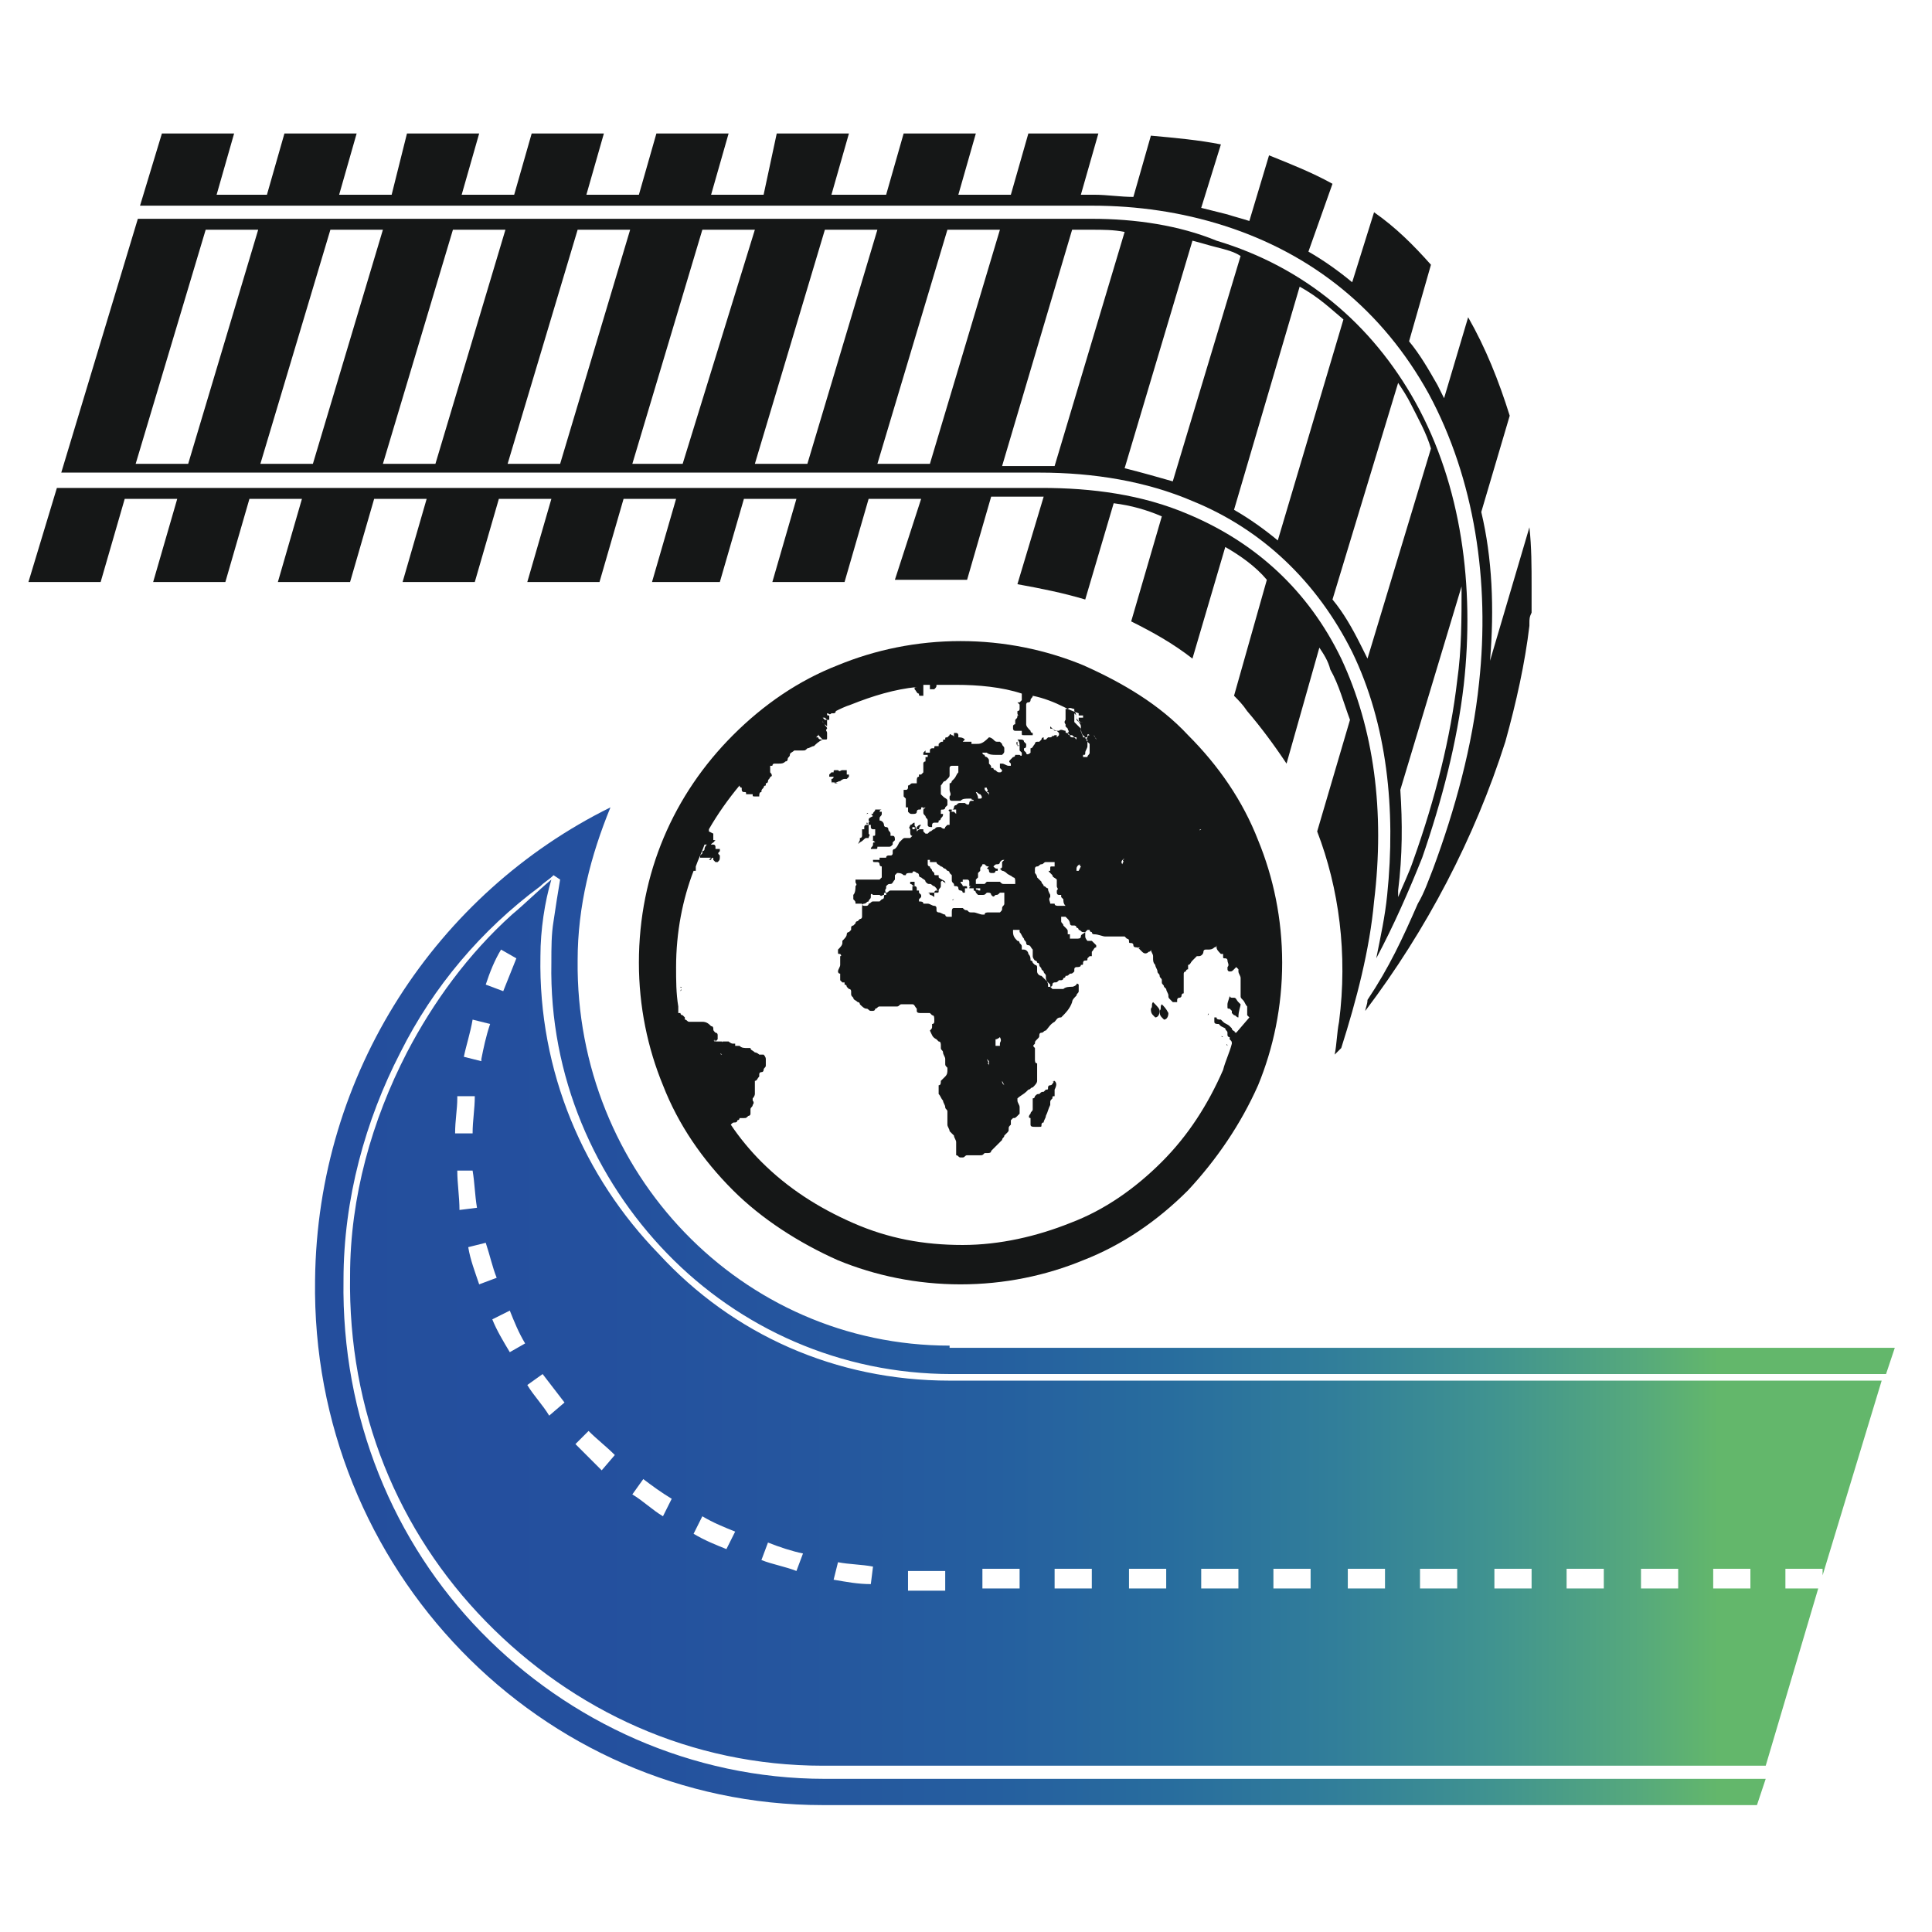 <?xml version="1.0" encoding="utf-8"?>
<!-- Generator: Adobe Illustrator 23.0.5, SVG Export Plug-In . SVG Version: 6.00 Build 0)  -->
<svg version="1.1" id="Layer_1" xmlns="http://www.w3.org/2000/svg" xmlns:xlink="http://www.w3.org/1999/xlink" x="0px" y="0px"
	 viewBox="0 0 88.3 88.3" style="enable-background:new 0 0 88.3 88.3;" xml:space="preserve">
<style type="text/css">
	.st0{fill:url(#SVGID_1_);}
	.st1{fill-rule:evenodd;clip-rule:evenodd;fill:#151717;}
</style>
<g>
	
		<linearGradient id="SVGID_1_" gradientUnits="userSpaceOnUse" x1="14.447" y1="28.19" x2="86.65" y2="28.19" gradientTransform="matrix(1 0 0 -1 0 87.89)">
		<stop  offset="0" style="stop-color:#244E9D"/>
		<stop  offset="0.179" style="stop-color:#24509E"/>
		<stop  offset="0.312" style="stop-color:#25569E"/>
		<stop  offset="0.431" style="stop-color:#255F9F"/>
		<stop  offset="0.54" style="stop-color:#286D9E"/>
		<stop  offset="0.644" style="stop-color:#317E9A"/>
		<stop  offset="0.744" style="stop-color:#409390"/>
		<stop  offset="0.838" style="stop-color:#56A97C"/>
		<stop  offset="0.888" style="stop-color:#63B76B"/>
		<stop  offset="0.896" style="stop-color:#63B76B"/>
		<stop  offset="0.997" style="stop-color:#63B76B"/>
	</linearGradient>
	<path class="st0" d="M43.4,63.1H86L83.3,72v-0.3h-1.7v0.9h1.5l-2.4,8.1H37.6c-6,0-11.4-2.5-15.4-6.6s-6.3-9.6-6.2-15.8
		c0-3.6,1-7.1,2.6-10.2c1.2-2.3,2.8-4.5,4.8-6.3c0.6-0.5,1.2-1.1,1.8-1.6c-0.3,1-0.5,2.3-0.5,3.5c-0.1,5.3,2,10.1,5.4,13.6
		C33.5,61,38.2,63.1,43.4,63.1z M22.2,45l0.8,0.3c0.2-0.5,0.4-1,0.6-1.5l0,0l-0.7-0.4l0,0C22.6,43.9,22.4,44.4,22.2,45z M21.2,48.3
		l0.8,0.2v-0.1c0.1-0.5,0.2-1,0.4-1.6l-0.8-0.2C21.5,47.2,21.3,47.8,21.2,48.3z M20.8,51.8h0.8c0-0.6,0.1-1.1,0.1-1.7h-0.8v0.1l0,0
		C20.9,50.7,20.8,51.2,20.8,51.8z M21,55.3l0.8-0.1c-0.1-0.6-0.1-1.1-0.2-1.7h-0.7C20.9,54.1,21,54.7,21,55.3z M22.7,58.4
		c-0.2-0.5-0.3-1-0.5-1.6l0,0L21.4,57l0,0c0.1,0.6,0.3,1.1,0.5,1.7L22.7,58.4z M24,61.4L24,61.4c-0.3-0.5-0.5-1-0.7-1.5l-0.8,0.4
		c0.2,0.5,0.5,1,0.8,1.5l0,0l0,0L24,61.4z M25.8,64.1c-0.3-0.4-0.7-0.9-1-1.3l-0.7,0.5c0.3,0.5,0.7,0.9,1,1.4L25.8,64.1z M28.1,66.5
		c-0.4-0.4-0.8-0.7-1.2-1.1L26.3,66l0,0c0.4,0.4,0.8,0.8,1.2,1.2L28.1,66.5z M30.7,68.5c-0.5-0.3-0.9-0.6-1.3-0.9l-0.5,0.7
		c0.5,0.3,0.9,0.7,1.4,1L30.7,68.5z M33.6,70c-0.5-0.2-1-0.4-1.5-0.7l-0.4,0.8c0.5,0.3,1,0.5,1.5,0.7L33.6,70z M36.7,71
		c-0.5-0.1-1.1-0.3-1.6-0.5l-0.3,0.8c0.5,0.2,1.1,0.3,1.6,0.5L36.7,71z M39.9,71.6c-0.5-0.1-1.1-0.1-1.6-0.2l-0.2,0.8
		c0.6,0.1,1.1,0.2,1.7,0.2L39.9,71.6z M43.2,71.8c-0.6,0-1.1,0-1.7,0v0.9c0.6,0,1.1,0,1.7,0V71.8z M78.3,72.6H80v-0.9h-1.7V72.6z
		 M75,72.6h1.7v-0.9H75V72.6z M71.6,72.6h1.7v-0.9h-1.7V72.6z M68.3,72.6H70v-0.9h-1.7V72.6z M64.9,72.6h1.7v-0.9h-1.7V72.6z
		 M61.6,72.6h1.7v-0.9h-1.7V72.6z M58.2,72.6h1.7v-0.9h-1.7V72.6z M54.9,72.6h1.7v-0.9h-1.7V72.6z M51.6,72.6h1.7v-0.9h-1.7V72.6z
		 M48.2,72.6h1.7v-0.9h-1.7V72.6z M44.9,72.6h1.7v-0.9h-1.7V72.6z M43.4,61.5c-9.5,0-17.1-7.9-17-17.6c0-2.5,0.6-4.8,1.5-7
		C20,40.8,14.5,49,14.4,58.5c-0.2,13.2,10.3,24,23.2,24h42.7l0.4-1.2h-43c-6.1,0-11.7-2.6-15.7-6.7s-6.4-9.8-6.3-16.1
		c0-3.7,1-7.3,2.6-10.4c1.5-3,3.7-5.6,6.4-7.6l0,0c0.2-0.2,0.4-0.3,0.6-0.5l0.3,0.2c-0.1,0.6-0.2,1.2-0.3,1.9
		c-0.1,0.6-0.1,1.2-0.1,1.9c-0.1,5.2,2,9.9,5.3,13.3s7.9,5.5,13,5.5h42.7l0.4-1.2H43.4V61.5z"/>
	<path class="st1" d="M54.9,46.3L54.9,46.3L54.9,46.3L54.9,46.3L54.9,46.3z"/>
	<path class="st1" d="M54.7,45.3L54.7,45.3L54.7,45.3L54.7,45.3C54.7,45.4,54.7,45.4,54.7,45.3C54.7,45.4,54.7,45.4,54.7,45.3
		L54.7,45.3L54.7,45.3z"/>
	<path class="st1" d="M55.8,47.7L55.8,47.7C55.8,47.6,55.8,47.6,55.8,47.7C55.7,47.6,55.7,47.6,55.8,47.7
		C55.7,47.6,55.7,47.6,55.8,47.7C55.7,47.7,55.7,47.7,55.8,47.7C55.7,47.7,55.7,47.7,55.8,47.7z"/>
	<path class="st1" d="M54.7,45.5C54.6,45.5,54.7,45.5,54.7,45.5L54.7,45.5L54.7,45.5L54.7,45.5z"/>
	<path class="st1" d="M55.5,47.3L55.5,47.3C55.5,47.2,55.5,47.2,55.5,47.3L55.5,47.3C55.5,47.2,55.5,47.2,55.5,47.3L55.5,47.3
		L55.5,47.3z"/>
	<path class="st1" d="M55.2,47L55.2,47L55.2,47z"/>
	<path class="st1" d="M52.7,45.8L52.7,45.8C52.7,45.9,52.7,45.9,52.7,45.8c-0.1,0.1,0,0.2-0.1,0.3c0,0.1,0,0.2,0.1,0.3l0.1,0.1
		c0.1,0,0.2-0.1,0.2-0.3C53,46.1,52.9,46,52.7,45.8C52.8,45.8,52.8,45.8,52.7,45.8z"/>
	<path class="st1" d="M54.7,45.7L54.7,45.7L54.7,45.7L54.7,45.7L54.7,45.7z"/>
	<path class="st1" d="M43.6,41.1L43.6,41.1L43.6,41.1C43.5,41.1,43.5,41.2,43.6,41.1C43.5,41.2,43.5,41.2,43.6,41.1
		C43.6,41.2,43.6,41.2,43.6,41.1C43.6,41.2,43.6,41.2,43.6,41.1C43.6,41.2,43.6,41.1,43.6,41.1z"/>
	<path class="st1" d="M43.6,41.3C43.6,41.3,43.6,41.2,43.6,41.3C43.6,41.2,43.6,41.2,43.6,41.3L43.6,41.3z"/>
	<path class="st1" d="M43.6,41.2L43.6,41.2L43.6,41.2z"/>
	<path class="st1" d="M43.1,36.6C43.2,36.6,43.2,36.6,43.1,36.6C43.2,36.5,43.1,36.5,43.1,36.6C43.1,36.5,43.1,36.5,43.1,36.6
		C43.1,36.5,43.1,36.6,43.1,36.6L43.1,36.6L43.1,36.6z"/>
	<path class="st1" d="M43.6,36.9L43.6,36.9C43.6,36.9,43.5,36.9,43.6,36.9C43.5,36.9,43.5,36.9,43.6,36.9
		C43.5,36.9,43.5,36.9,43.6,36.9C43.5,36.9,43.5,36.9,43.6,36.9z"/>
	<path class="st1" d="M43.1,37.2L43.1,37.2C43,37.2,43,37.2,43.1,37.2L43.1,37.2L43.1,37.2L43.1,37.2z"/>
	<path class="st1" d="M43.5,37.1L43.5,37.1L43.5,37.1L43.5,37.1L43.5,37.1z"/>
	<path class="st1" d="M42,40.3L42,40.3L42,40.3L42,40.3C42,40.2,42,40.2,42,40.3z"/>
	<path class="st1" d="M56.6,46.5L56.6,46.5c-0.1,0-0.1-0.1-0.2-0.1l-0.1-0.1v-0.1l-0.1-0.1c-0.1,0-0.1,0-0.1-0.1v-0.1
		c0-0.1,0.1-0.3,0.1-0.4l0,0l0,0l0,0l0,0c0,0.1,0.1,0.1,0.1,0.1s0,0,0.1,0s0.1,0.1,0.2,0.2l0.1,0.1C56.7,46,56.6,46.2,56.6,46.5z
		 M46.3,45.5L46.3,45.5C46.4,45.5,46.4,45.5,46.3,45.5C46.4,45.6,46.4,45.6,46.3,45.5C46.4,45.6,46.3,45.5,46.3,45.5z M40.4,46.1
		L40.4,46.1L40.4,46.1L40.4,46.1z M40.5,46.1L40.5,46.1L40.5,46.1L40.5,46.1L40.5,46.1z M40.6,46.2C40.6,46.3,40.6,46.3,40.6,46.2
		C40.6,46.3,40.6,46.2,40.6,46.2L40.6,46.2L40.6,46.2z M44.4,52.4L44.4,52.4L44.4,52.4L44.4,52.4z M44.9,50.1L44.9,50.1L44.9,50.1
		L44.9,50.1z M45,48.9L45,48.9L45,48.9L45,48.9L45,48.9L45,48.9z M45.1,47.8L45.1,47.8L45.1,47.8L45.1,47.8z M45.1,49.2L45.1,49.2
		L45.1,49.2L45.1,49.2L45.1,49.2L45.1,49.2L45.1,49.2L45.1,49.2L45.1,49.2z M45.1,48.4c0-0.1,0-0.2,0-0.3l0,0l0,0
		C45.1,48.2,45.1,48.2,45.1,48.4c0,0,0,0,0.1,0.1v0.1v0.1l0,0l0,0c0,0,0,0,0,0.1l0,0l0,0v-0.1l0,0l0,0c0,0,0-0.1-0.1-0.1
		C45.2,48.6,45.2,48.6,45.1,48.4C45.1,48.5,45.1,48.5,45.1,48.4L45.1,48.4z M45.4,47.2L45.4,47.2L45.4,47.2L45.4,47.2L45.4,47.2z
		 M45.6,42.9C45.6,42.9,45.6,42.8,45.6,42.9C45.6,42.8,45.6,42.8,45.6,42.9L45.6,42.9L45.6,42.9L45.6,42.9z M45.5,42.8L45.5,42.8
		L45.5,42.8L45.5,42.8z M45.9,49.6C45.9,49.6,45.9,49.7,45.9,49.6C45.9,49.7,45.9,49.7,45.9,49.6c-0.1-0.1-0.1-0.1-0.1-0.2v-0.1
		c0-0.1,0-0.1,0-0.2V49l0,0l0,0c0,0,0,0,0,0.1v0.1c0,0.1,0,0.1,0,0.1v0.1C45.9,49.6,45.9,49.6,45.9,49.6z M45.7,47.2L45.7,47.2
		L45.7,47.2L45.7,47.2L45.7,47.2z M45.7,47.4C45.8,47.4,45.8,47.4,45.7,47.4L45.7,47.4c0.1,0.2,0,0.2,0,0.3c0,0,0,0,0,0.1l0,0
		c0,0,0,0-0.1,0l0,0l0,0h-0.1l0,0l0,0c0-0.1,0-0.1,0-0.2c0,0,0,0,0-0.1l0,0C45.6,47.5,45.7,47.4,45.7,47.4z M44.2,37L44.2,37
		L44.2,37C44.2,36.9,44.2,36.9,44.2,37C44.2,36.9,44.2,36.9,44.2,37C44.2,36.9,44.2,36.9,44.2,37z M44.3,37.1L44.3,37.1L44.3,37.1
		L44.3,37.1L44.3,37.1z M42.8,36.8L42.8,36.8L42.8,36.8L42.8,36.8L42.8,36.8C42.8,36.8,42.7,36.8,42.8,36.8z M41.8,35.8L41.8,35.8
		L41.8,35.8L41.8,35.8z M42.3,36.9L42.3,36.9C42.3,37,42.3,37,42.3,36.9L42.2,37l0,0l0,0l0,0l0,0C42.2,37,42.2,36.9,42.3,36.9
		C42.2,36.9,42.3,36.9,42.3,36.9C42.3,36.8,42.3,36.8,42.3,36.9L42.3,36.9z M42.5,37L42.5,37C42.4,37.1,42.4,37.1,42.5,37
		C42.4,37.1,42.4,37.1,42.5,37C42.4,37.1,42.4,37.1,42.5,37C42.4,37.1,42.4,37.1,42.5,37C42.4,37.1,42.4,37.1,42.5,37
		C42.4,37,42.4,37,42.5,37L42.5,37L42.5,37z M43,33.9L43,33.9L43,33.9L43,33.9L43,33.9C43,33.9,43.1,33.9,43,33.9z M43.2,33.8
		L43.2,33.8L43.2,33.8L43.2,33.8L43.2,33.8L43.2,33.8L43.2,33.8L43.2,33.8L43.2,33.8z M43.5,33.7L43.5,33.7L43.5,33.7
		C43.5,33.8,43.5,33.8,43.5,33.7C43.5,33.8,43.5,33.8,43.5,33.7C43.5,33.8,43.5,33.8,43.5,33.7C43.5,33.8,43.5,33.8,43.5,33.7
		L43.5,33.7L43.5,33.7z M43.8,36.2L43.8,36.2L43.8,36.2L43.8,36.2z M43.9,35.9L43.9,35.9L43.9,35.9L43.9,35.9L43.9,35.9L43.9,35.9
		L43.9,35.9L43.9,35.9z M43.9,34.1L43.9,34.1L43.9,34.1L43.9,34.1C43.9,34.2,43.9,34.2,43.9,34.1C43.9,34.2,43.9,34.2,43.9,34.1
		C43.9,34.2,43.9,34.2,43.9,34.1C43.9,34.2,43.9,34.2,43.9,34.1C43.9,34.2,43.9,34.2,43.9,34.1L43.9,34.1z M44,35.5L44,35.5L44,35.5
		L44,35.5L44,35.5L44,35.5z M44.2,36.1L44.2,36.1L44.2,36.1L44.2,36.1L44.2,36.1z M44.2,36.2C44.2,36.2,44.3,36.2,44.2,36.2
		C44.3,36.2,44.3,36.2,44.2,36.2C44.3,36.2,44.3,36.2,44.2,36.2L44.2,36.2C44.2,36.3,44.2,36.3,44.2,36.2
		C44.2,36.3,44.2,36.3,44.2,36.2C44.2,36.3,44.2,36.2,44.2,36.2L44.2,36.2z M44.4,35.8C44.3,35.8,44.3,35.8,44.4,35.8
		C44.3,35.8,44.3,35.8,44.4,35.8C44.3,35.8,44.3,35.8,44.4,35.8L44.4,35.8L44.4,35.8z M44.4,36L44.4,36L44.4,36L44.4,36L44.4,36z
		 M45.7,36.9C45.7,36.9,45.7,37,45.7,36.9C45.7,37,45.7,37,45.7,36.9C45.6,36.9,45.6,36.9,45.7,36.9C45.6,36.9,45.6,36.9,45.7,36.9
		C45.6,36.9,45.6,36.9,45.7,36.9C45.6,36.8,45.6,36.8,45.7,36.9C45.6,36.8,45.6,36.8,45.7,36.9L45.7,36.9L45.7,36.9L45.7,36.9
		C45.6,36.8,45.6,36.8,45.7,36.9C45.6,36.8,45.6,36.8,45.7,36.9L45.7,36.9z M45.5,39.3L45.5,39.3L45.5,39.3L45.5,39.3L45.5,39.3z
		 M45.5,36.5L45.5,36.5L45.5,36.5L45.5,36.5L45.5,36.5z M45.2,39L45.2,39L45.2,39L45.2,39L45.2,39L45.2,39z M45.1,36.2
		C45.1,36.2,45.1,36.1,45.1,36.2C45,36.1,45,36.1,45,36h0.1l0,0l0,0C45.1,36.1,45.2,36.1,45.1,36.2C45.2,36.2,45.2,36.2,45.1,36.2
		c0.1,0.1,0.1,0.1,0.1,0.2l0,0l0,0C45.2,36.2,45.2,36.2,45.1,36.2z M45,35.6L45,35.6L45,35.6L45,35.6C45,35.7,45,35.7,45,35.6
		C45,35.7,45,35.6,45,35.6z M44.6,40.4L44.6,40.4C44.6,40.3,44.6,40.3,44.6,40.4v-0.2l0.1-0.1V40c0,0,0,0,0-0.1l0.1-0.1
		c0,0,0,0,0-0.1s0.1-0.1,0.1-0.2H45l0,0c0.1,0.1,0.1,0.1,0.2,0.1l0,0c0,0,0,0-0.1,0.1l0,0l0,0c0,0,0.1,0,0.1,0.1s0.1,0.1,0.1,0.1
		s0,0,0.1,0c0,0,0.1,0,0.1-0.1h0.1l0,0c0,0,0,0,0-0.1l0,0l0,0c-0.1,0-0.1,0-0.2-0.1l0,0l0,0l0,0c0.1-0.1,0.1-0.1,0.2-0.1
		c0,0,0.1,0,0.1-0.1c0.1-0.1,0.1-0.1,0.2-0.1l0,0l0,0l0,0l0,0l0,0l-0.1,0.1c0,0,0,0,0,0.1c0,0,0,0,0,0.1s-0.1,0.1-0.1,0.1l0,0
		l0.1,0.1c0.1,0,0.2,0.1,0.2,0.1c0.1,0.1,0.2,0.1,0.3,0.2c0.1,0,0.1,0.1,0.1,0.2v0.1c0,0,0,0-0.1,0h-0.1c-0.1,0-0.1,0-0.2,0h-0.1
		c-0.1,0-0.1,0-0.2-0.1l0,0l0,0c-0.1,0-0.1,0-0.2,0c-0.1,0-0.3,0-0.4,0L45,40.4h-0.1C44.8,40.4,44.8,40.4,44.6,40.4
		C44.7,40.5,44.7,40.5,44.6,40.4z M44.6,40.6c0.1,0,0.1,0,0.2,0c0,0,0,0,0,0.1l0,0C44.7,40.7,44.7,40.7,44.6,40.6
		C44.7,40.7,44.6,40.7,44.6,40.6C44.6,40.7,44.6,40.7,44.6,40.6C44.6,40.7,44.5,40.7,44.6,40.6C44.5,40.7,44.6,40.7,44.6,40.6z
		 M44.6,34.8L44.6,34.8L44.6,34.8L44.6,34.8L44.6,34.8z M44.6,34.6L44.6,34.6L44.6,34.6C44.6,34.5,44.6,34.5,44.6,34.6
		C44.6,34.5,44.6,34.5,44.6,34.6z M44.5,35.1L44.5,35.1L44.5,35.1L44.5,35.1L44.5,35.1z M44.6,36.2L44.6,36.2L44.6,36.2
		c0.1,0,0.1,0.1,0.2,0.1l0,0c0.1,0.1,0.1,0.2,0,0.2l0,0c0,0,0,0-0.1,0C44.7,36.4,44.7,36.4,44.6,36.2L44.6,36.2
		C44.5,36.2,44.5,36.2,44.6,36.2z M47.3,37.6L47.3,37.6L47.3,37.6L47.3,37.6L47.3,37.6z M47.9,40.6L47.9,40.6
		c-0.1,0-0.1-0.1-0.2-0.1c0-0.1-0.1-0.1-0.1-0.2c-0.1-0.1-0.1-0.1-0.2-0.2c0-0.1-0.1-0.2-0.1-0.2v-0.1v-0.1c0,0,0-0.1,0.1-0.1
		s0.1-0.1,0.2-0.1l0,0c0.1,0,0.1-0.1,0.2-0.1c0,0,0,0,0.1,0s0.1,0,0.2,0h0.1v0.1v0.1l0,0h-0.1c-0.1,0-0.1,0-0.1,0.1c0,0,0,0,0,0.1
		l0,0c-0.1,0-0.1,0,0,0.1l0.1,0.1c0,0.1,0.1,0.1,0.2,0.2c0,0,0,0,0,0.1l0,0c0,0.1,0,0.1,0,0.2c0,0.1,0.1,0.1,0,0.2c0,0,0,0,0,0.1
		c0,0,0,0.1,0.1,0.1c0,0,0,0,0.1,0c0,0,0,0,0,0.1l0,0l0,0l0.1,0.1c0,0.1,0,0.2,0.1,0.3l0,0c-0.1,0-0.2,0-0.2,0s0,0-0.1,0
		s-0.2,0-0.2-0.1h-0.1c0,0,0,0-0.1,0l0,0c0-0.1-0.1-0.2,0-0.3v-0.1C47.9,40.7,47.9,40.7,47.9,40.6C48,40.6,48,40.6,47.9,40.6
		L47.9,40.6z M49,33.3L49,33.3L49,33.3L49,33.3z M49.4,39.6C49.4,39.7,49.4,39.7,49.4,39.6l-0.1,0.2h-0.1c0,0,0,0,0-0.1
		s0.1-0.2,0.2-0.2C49.3,39.5,49.3,39.5,49.4,39.6L49.4,39.6z M56.5,47.2L56.5,47.2C56.4,47.2,56.4,47.1,56.5,47.2
		c-0.1-0.1-0.2-0.1-0.2-0.2l-0.1-0.1c-0.1-0.1-0.2-0.1-0.3-0.2l-0.1-0.1c-0.1,0-0.2,0-0.2-0.1c0,0,0,0-0.1,0c0,0,0,0,0,0.1v0.1
		c0,0.1,0.1,0.1,0.2,0.1l0.1,0.1L56,47c0,0.1,0.1,0.1,0.1,0.2c0,0,0,0,0,0.1c0,0,0,0.1,0.1,0.1c0,0,0,0,0,0.1
		c0.1,0.1,0.1,0.1,0.1,0.2l0,0c-0.1,0.4-0.3,0.8-0.4,1.2c-0.7,1.6-1.6,3-2.8,4.2s-2.6,2.2-4.2,2.8c-1.5,0.6-3.2,1-4.9,1
		c-1.8,0-3.4-0.3-5-1s-3-1.6-4.2-2.8c-0.5-0.5-1-1.1-1.4-1.7l0,0c0.1-0.1,0.1-0.1,0.2-0.1c0,0,0.1,0,0.1-0.1c0,0,0.1,0,0.1-0.1l0,0
		h0.1h0.1c0.1,0,0.1,0,0.2-0.1c0,0,0.1,0,0.1-0.1c0,0,0,0,0-0.1v-0.1c0-0.1,0.1-0.1,0.1-0.2c0,0,0.1-0.1,0-0.2v-0.1
		c0.1-0.1,0.1-0.2,0.1-0.2c0-0.1,0-0.2,0-0.3s0-0.1,0-0.2v-0.1c0.1,0,0.1-0.1,0.2-0.2c0,0,0,0,0-0.1s0.1-0.1,0.1-0.1
		c0.1,0,0.1-0.1,0.1-0.1c0-0.1,0.1-0.1,0.1-0.2c0-0.1,0-0.2,0-0.3s-0.1-0.2-0.1-0.2l0,0h-0.1c-0.1,0-0.1,0-0.1,0s-0.1-0.1-0.2-0.1
		c-0.1-0.1-0.2-0.1-0.2-0.2h-0.1c-0.2,0-0.3,0-0.4-0.1c0,0,0,0-0.1,0c0,0,0,0-0.1,0l0,0v-0.1c0,0,0,0-0.1,0s-0.2-0.1-0.2-0.1
		c-0.1,0-0.1,0-0.2,0c-0.1,0-0.1,0-0.1,0.1l0,0l0,0l0,0c0-0.1,0-0.1,0-0.1h-0.1l0,0l0,0l0,0l0,0c-0.1,0-0.1,0-0.1,0s0,0-0.1,0
		l0.1-0.1v-0.1v-0.1c0,0,0-0.1-0.1-0.1c-0.1-0.1-0.1-0.1-0.1-0.2c0,0,0-0.1-0.1-0.1c-0.1-0.1-0.2-0.2-0.4-0.2c0,0,0,0-0.1,0
		s-0.1,0-0.2,0c-0.1,0-0.1,0-0.2,0c0,0,0,0-0.1,0s-0.1-0.1-0.2-0.1l0,0v-0.1l-0.1-0.1c0,0-0.1,0-0.1-0.1h-0.1l0,0l0,0l0,0v-0.2l0,0
		V46c-0.1-0.6-0.1-1.2-0.1-1.8c0-1.6,0.3-3.1,0.8-4.4l0,0c0,0,0,0,0.1,0l0,0c0,0,0,0,0-0.1c0,0,0,0,0-0.1c0.1-0.3,0.3-0.7,0.4-1
		c0,0,0,0,0.1,0h0.1c0.1,0,0.2-0.1,0.2-0.1s0.1-0.1,0-0.1v-0.1c0,0,0,0,0-0.1c0,0,0,0,0-0.1L32.4,38l0,0l0,0l0,0l0,0c0,0,0,0,0-0.1
		c0.4-0.7,0.9-1.4,1.4-2l0,0c0,0,0,0.1,0.1,0.1v0.1l0,0c0,0,0,0.1,0.1,0.1s0.1,0,0.1,0.1l0,0h0.1c0,0,0,0,0.1,0h0.1
		c0,0.1,0,0.1,0.1,0.1l0,0l0,0h0.1h0.1c0-0.1,0-0.2,0.1-0.2c0-0.1,0-0.1,0.1-0.2c0,0,0-0.1,0.1-0.1v-0.1l0,0l0,0l0,0l0,0l0,0l0,0
		l0,0l0,0c0,0,0.1,0,0.1-0.1s0.1-0.1,0.1-0.2c0.1,0,0.1-0.1,0-0.2c0,0,0,0,0-0.1l0,0c0,0,0,0,0-0.1l0,0c0,0,0,0,0-0.1h0.1
		c0,0,0-0.1,0.1-0.1s0.1,0,0.2,0l0,0l0,0c0.1,0,0.2,0,0.3-0.1l0,0c0.1,0,0.1-0.1,0.1-0.1c0-0.1,0.1-0.1,0.1-0.2
		c0-0.1,0.1-0.1,0.2-0.2h0.1c0,0,0,0,0.1,0c0,0,0,0,0.1,0h0.1c0.1,0,0.1,0,0.2-0.1c0.1,0,0.2-0.1,0.3-0.1c0.1-0.1,0.2-0.2,0.4-0.3
		l0,0l0,0c-0.1,0-0.2,0-0.2-0.1c-0.1,0-0.1,0-0.2,0l0,0l0,0l0,0h0.1l0.1-0.1v-0.1l0,0l0,0c0,0.1,0,0.1,0.1,0.2l0.1,0.1
		c0,0,0,0,0.1,0s0.1,0,0.1-0.1s0-0.1,0-0.2c0-0.1-0.1-0.1,0-0.2l0,0c0-0.1-0.1-0.1-0.1-0.2c0,0,0,0-0.1-0.1l0,0v-0.1l0,0l0,0l0,0
		c0,0.1,0,0.1,0.1,0.2l0.1,0.1l0,0v-0.1V33v-0.1l-0.1-0.1l0,0l0,0l0,0h-0.1l0,0l0,0l0,0c0,0,0,0,0.1,0.1l0,0l0,0l0,0h0.1h0.1l0,0
		v-0.1v-0.1c-0.1,0-0.1,0-0.1-0.1l0,0l0,0c0.1,0,0.1,0.1,0.2,0c0,0,0,0,0.1,0s0.1-0.1,0.1-0.1l0,0c0.2-0.1,0.4-0.2,0.7-0.3
		c1-0.4,2-0.7,3-0.8l0,0l0,0l0,0l0,0l0,0l0,0l0,0l0,0l0,0c0,0,0,0-0.1,0v0.1c0.1,0.1,0.1,0.2,0.2,0.2l0,0l0,0l0,0l0,0l0,0
		c0,0.1,0,0.1,0.1,0.1h0.1l0,0c0-0.1,0-0.2,0-0.2v-0.1c0,0,0,0,0-0.1s0,0,0-0.1c0.1,0,0.2,0,0.3,0c0,0,0,0,0,0.1v0.1c0,0,0,0.1,0,0
		h0.1l0,0l0,0c0,0,0,0,0.1,0c0.1-0.1,0.1-0.1,0.1-0.2l0,0c0.3,0,0.6,0,0.9,0c1,0,2.1,0.1,3,0.4l0,0c0,0,0,0,0,0.1v0.1V32l0,0l0,0
		c0,0,0,0-0.1,0.1c0,0,0,0-0.1,0l0,0l0.1,0.1v0.1v0.1c0,0,0,0.1-0.1,0.1v0.1c0,0.1,0.1,0.1,0,0.1c0,0.1,0,0.1-0.1,0.2V33l0,0v0.1
		c0,0-0.1,0-0.1,0.1v0.1c0,0,0,0.1,0.1,0.1c0,0,0,0,0.1,0c0,0,0,0,0.1,0h0.1c0,0,0,0,0,0.1s0,0.1,0.1,0.1h0.1H47h0.1l0,0h0.1l0,0
		l0,0v-0.1c0,0-0.1,0-0.1-0.1c-0.1-0.1-0.2-0.2-0.2-0.3s0-0.1,0-0.2c0-0.1,0-0.2,0-0.2v-0.1c0,0,0,0,0-0.1s0-0.2,0-0.3
		c0,0,0-0.1,0.1-0.1s0.1-0.1,0.1-0.1c0-0.1,0.1-0.1,0.1-0.2l0,0c0.5,0.1,1,0.3,1.4,0.5c0.2,0.1,0.4,0.2,0.7,0.3c0,0,0,0,0,0.1l0,0
		c0,0,0,0,0.1,0l0,0l0,0l0,0l0,0c0,0,0,0,0.1,0c0,0,0,0,0,0.1l0,0c0,0,0,0-0.1,0l0,0h-0.1c0,0,0,0,0,0.1s0.1,0.1,0.2,0.1h0.1
		c0,0,0,0,0.1,0l0,0l0,0h-0.1c-0.1,0-0.1,0-0.2,0h-0.1l0,0c0-0.1-0.1-0.1-0.1-0.2c0-0.1,0-0.1-0.1-0.2l0,0l0,0l0,0v0.1v0.1l0,0v0.1
		V33l0.1,0.1c0,0,0,0,0.1,0.1l0.1,0.1c0,0.1,0,0.1,0,0.1c0,0.1,0.1,0.2,0.1,0.3c0,0,0,0,0.1,0s0.1,0,0.1-0.1s0.1,0,0.1,0l0,0l0,0
		c-0.1,0-0.1,0.1-0.1,0.1s-0.1,0.1,0,0.2c0,0,0,0,0.1,0.1v0.1c0,0.1,0,0.1,0,0.2v0.1c0,0.1-0.1,0.1-0.1,0.2l0,0c-0.1,0-0.2,0-0.2,0
		l0,0c0,0,0,0,0-0.1l0,0l0,0l0,0l0,0l0,0c0.1,0,0.1,0,0.1-0.1s0.1-0.2,0.1-0.3c0,0,0,0,0-0.1v-0.1v-0.1c0,0-0.1,0-0.1-0.1l-0.1-0.1
		c-0.1-0.1-0.1-0.3-0.1-0.4c0-0.1-0.1-0.2-0.1-0.2l-0.1-0.1c0-0.1,0-0.3-0.1-0.4c0,0,0,0,0-0.1c-0.1,0-0.2-0.1-0.3,0h-0.1l0,0v0.1
		c0,0.1,0,0.2,0,0.3s0,0.1,0,0.1s-0.1,0.1,0,0.2v0.1l0.1,0.1c0,0.1,0.1,0.1,0,0.2l0,0l0.1,0.1l0,0H49c0.1,0.1,0.1,0.1,0.2,0.1l0,0
		v0.1l0,0l-0.1-0.1H49c0,0-0.1,0-0.1-0.1c0,0-0.1,0-0.1-0.1c-0.1,0-0.1,0-0.1-0.1c-0.1,0-0.2-0.1-0.3,0l0,0c-0.1,0-0.2,0-0.3-0.1
		L48,33.2l0,0l0,0c0,0.1,0,0.1,0,0.1c0.1,0,0.1,0,0.2,0.1l0,0c0,0,0,0,0.1,0l0.1,0.1v0.1l-0.1,0.1l0,0l0,0v-0.1h-0.1
		c0,0-0.1,0.1-0.1,0l0,0c0,0.1-0.1,0.1-0.1,0.1h-0.1l-0.1,0.1c0,0,0,0-0.1,0l0,0c0-0.1,0-0.1,0-0.1s-0.1,0-0.1,0.1l0,0
		c0,0,0,0-0.1,0.1h-0.1c0,0-0.1,0-0.1,0.1c-0.1,0.1-0.1,0.2-0.2,0.2c0,0,0,0,0,0.1v0.1l0,0c-0.1,0.1-0.2,0.1-0.2,0l-0.1-0.1v-0.1
		c0,0,0.1,0,0.1-0.1V34l-0.1-0.1c0-0.1-0.1-0.1-0.2-0.1c-0.1,0-0.1,0-0.1,0l0,0l0,0c0.1,0.1,0.1,0.2,0.1,0.3v0.1v0.1l0.1,0.1v0.1
		c0,0,0,0.1-0.1,0h-0.1c-0.1,0-0.1,0-0.1,0s0,0.1-0.1,0.1l-0.1,0.1c-0.1,0.1-0.1,0.1,0,0.2l0,0V35c0,0,0,0-0.1,0s-0.2-0.1-0.3-0.1
		c0,0,0,0-0.1,0l0,0c0,0,0,0,0,0.1v0.1l0.1,0.1l0,0l0,0c0,0,0,0.1-0.1,0.1s-0.1,0-0.2-0.1c0,0-0.1,0-0.1-0.1c0,0,0,0-0.1,0
		c0-0.1,0-0.1-0.1-0.2v-0.1c0-0.1,0-0.1-0.1-0.2c0,0-0.1,0-0.1-0.1c0,0-0.1,0-0.1-0.1l0,0l0,0l0,0l0,0c0.1,0,0.1,0,0.2,0
		c0.1,0.1,0.3,0.1,0.4,0.1c0.1,0,0.2,0,0.3,0l0,0c0.1-0.1,0.1-0.1,0.1-0.2v-0.1c0-0.1-0.1-0.1-0.1-0.2c0,0,0,0-0.1-0.1h-0.1
		c-0.1,0-0.1,0-0.2-0.1c0,0-0.1-0.1-0.2-0.1C44.9,34,44.8,34,44.6,34h-0.1h-0.1l0,0c0,0,0,0,0-0.1c0,0,0,0-0.1,0c0,0,0,0-0.1,0h-0.1
		h-0.1c0,0,0,0-0.1,0l0,0l0,0h0.1c0,0,0,0,0.1-0.1l0,0c-0.1-0.1-0.2-0.1-0.3-0.1l0,0l0,0l0,0l0,0c0,0,0,0,0-0.1c0,0,0-0.1-0.1-0.1
		h-0.1c0,0,0,0,0,0.1c0,0,0,0,0,0.1l0,0l0,0c0,0,0-0.1-0.1-0.1l0,0c0,0-0.1-0.1-0.1,0l-0.1,0.1c-0.1,0-0.1,0-0.1,0.1l0,0l0,0l0,0
		l0,0l0,0l0,0l0,0c-0.1,0-0.1,0-0.1,0.1l0,0l0,0l0,0l0,0l0,0c-0.1,0-0.1,0-0.2,0.1l0,0c0,0,0,0,0,0.1l0,0h-0.1l0,0l0,0
		c0,0,0,0,0-0.1l0,0l0,0c0,0,0,0,0,0.1l0,0l0,0c-0.1,0-0.1,0-0.1,0.1l0,0l0,0l0,0c0,0,0,0-0.1,0c0,0-0.1,0-0.1,0.1v0.1l0,0l0,0
		c0,0,0,0-0.1,0h-0.1l0,0v-0.1l0,0l0,0l-0.1,0.1l0,0c0,0,0,0,0,0.1l0,0c0,0,0,0,0.1,0h0.1c0,0,0,0,0.1,0l0,0l0,0c0,0,0,0-0.1,0l0,0
		c0,0,0,0,0,0.1c0,0,0,0-0.1,0v0.1l0,0l0,0v0.1c0,0-0.1,0-0.1,0.1V35v0.1l0,0v0.1v0.1c0,0,0,0-0.1,0.1c0,0,0,0-0.1,0l0,0v0.1
		c-0.1,0-0.1,0.1-0.1,0.2c0,0,0,0,0,0.1c0,0,0,0-0.1,0h-0.1l0,0l0,0l0,0l0,0c-0.1,0-0.1,0.1-0.2,0.1L41.5,36l0,0c0,0,0,0.1-0.1,0.1
		h-0.1l0,0v0.1c0,0.1,0,0.1,0,0.2l0,0l0.1,0.1v0.1c0,0,0,0,0,0.1c0,0,0,0,0,0.1c0,0,0,0,0,0.1c0,0,0,0,0.1,0l0,0c0,0,0,0,0,0.1v0.1
		c0.1,0.1,0.1,0.1,0.2,0.1l0,0c0.1,0,0.2,0,0.2-0.1c0,0,0-0.1,0.1-0.1s0.1,0,0.1-0.1l0,0c0,0,0,0,0.1,0V37v0.1c0,0.1,0,0.1,0.1,0.2
		c0,0.1,0.1,0.1,0.1,0.2c0,0,0,0,0,0.1c0,0,0,0,0,0.1l0,0l0,0l0,0c0,0.1,0.1,0.1,0.2,0.1c0,0,0,0,0-0.1c0,0,0-0.1,0.1-0.1
		c0,0,0,0,0.1,0s0.1,0,0.1-0.1c0.1,0,0.1-0.1,0.1-0.1l0,0l0,0l0,0l0,0c0-0.1,0-0.1,0-0.2v-0.1c0-0.1,0-0.1,0.1-0.1
		c0,0,0.1,0,0.1-0.1l0.1-0.1v-0.1c0,0,0,0,0-0.1s-0.1-0.1-0.2-0.2L43,36.3c0-0.1,0-0.2,0-0.3c0,0,0,0,0-0.1c0.1-0.1,0.1-0.2,0.2-0.2
		l0.1-0.1c0.1-0.1,0.1-0.1,0.1-0.2v-0.1c0-0.1,0-0.2,0-0.2c0-0.1,0.1-0.1,0.1-0.1c0.1,0,0.2,0,0.3,0v0.1c0,0,0,0,0,0.1v0.1
		c-0.1,0.1-0.1,0.2-0.2,0.3c0,0,0,0-0.1,0.1c0,0,0,0.1-0.1,0.1l0,0v0.1V36c0,0,0,0,0,0.1s0.1,0.2,0,0.3c0,0,0,0,0,0.1
		c0,0,0,0.1,0.1,0.1c0,0,0,0,0.1,0l0,0l0,0l0,0l0,0l0,0h0.1h0.1h0.1c0.1-0.1,0.2-0.1,0.4-0.1h0.1l0,0c0,0.1,0.1,0,0.1,0.1l0,0l0,0
		c0,0,0,0-0.1,0c0,0-0.1,0-0.1,0.1s-0.1,0.1-0.2,0H44c0,0,0,0-0.1,0s-0.1,0-0.2,0.1c-0.1,0-0.1,0.1-0.1,0.1s0,0.1-0.1,0.1h-0.1
		c0,0-0.1,0,0,0.1l0,0c0.1,0,0.1,0,0.1-0.1c0,0,0,0,0.1,0c0,0,0,0,0.1,0l0,0c0,0.1,0,0.1,0,0.1v0.1l0,0l-0.1-0.1c0,0,0,0-0.1,0
		s-0.1,0-0.1,0.1v0.1c0,0,0,0.1,0,0.2c0,0.1,0,0.1,0,0.2l0,0h-0.1c0,0,0,0-0.1,0.1c0,0.1-0.1,0.1-0.2,0l0,0c0,0,0,0-0.1,0
		s-0.1,0-0.2,0.1c-0.1,0-0.1,0.1-0.2,0.1c0,0,0,0-0.1,0.1c0,0,0,0-0.1,0L42.2,38c0,0,0,0,0-0.1l0,0h-0.1c-0.1,0-0.1,0-0.2,0.1l0,0
		c0,0,0,0-0.1-0.1h-0.1v-0.1l0,0l0,0c0.1,0,0.1,0,0.2,0.1c0.1,0,0.1,0,0.1,0c0-0.1,0.1-0.2,0.1-0.2l0,0l0,0c-0.1,0-0.1,0-0.2,0.1
		c0,0,0,0,0,0.1c0,0,0,0,0,0.1l0,0l0,0l0,0l-0.1-0.1l0,0c0,0,0-0.1,0.1-0.1l0,0l0,0c-0.1,0-0.1-0.1-0.1-0.1v-0.1l0,0l0,0
		c-0.1,0-0.1,0.1-0.2,0.1l0,0c0,0.1-0.1,0.1,0,0.2l0,0V38l0,0c0,0.1,0,0.2,0.1,0.2l-0.1,0.1c-0.1,0-0.1,0-0.1,0h-0.1
		c-0.1,0-0.1,0-0.2,0.1l-0.1,0.1c-0.1,0.2-0.1,0.2-0.2,0.3c0,0-0.1,0-0.1,0.1l0,0V39c0,0,0,0.1-0.1,0.1c0,0,0,0-0.1,0
		c0,0-0.1,0-0.1,0.1h-0.1h-0.1c0,0,0,0-0.1,0l0,0v0.1l0,0h-0.1c0,0,0,0-0.1,0s-0.1,0-0.1,0l0,0c0,0.1,0,0.1,0.1,0.1h0.1
		c0.1,0,0.1,0.1,0.1,0.1c0,0.1,0.1,0.1,0.1,0.1v0.1c0,0.1,0,0.2,0,0.3v0.1l-0.1,0.1c-0.1,0-0.1,0-0.2,0c0,0,0,0-0.1,0s-0.1,0-0.2,0
		c-0.1,0-0.1,0-0.2,0c0,0,0,0-0.1,0s-0.1,0-0.2,0c0,0,0,0-0.1,0l0,0c0,0,0,0,0,0.1s0.1,0.1,0,0.2l0,0c0,0.1,0,0.3-0.1,0.4V41
		c0,0,0,0,0,0.1c0.1,0.1,0.1,0.1,0.1,0.2l0,0l0,0h0.1h0.1h0.1c0,0,0,0.1,0.1,0.1h0.1c0,0,0.1,0,0.1-0.1c0.1,0,0.1-0.1,0.2-0.1
		c0.1,0,0.1,0,0.2,0h0.1l0.1-0.1c0,0,0.1,0,0.1-0.1s0-0.1,0.1-0.1c0,0,0,0,0-0.1c-0.1-0.1,0-0.2,0-0.2s0,0,0-0.1
		c0.1-0.1,0.1-0.1,0.2-0.1c0.1,0,0.1-0.1,0.2-0.2v-0.1c0,0,0,0,0-0.1l0.1-0.1c0.1,0,0.2,0,0.3,0.1h0.1c0-0.1,0.1-0.1,0.2-0.1
		c0,0,0,0,0.1,0c0-0.1,0.1-0.1,0.2,0C42,39.9,42,40,42,40s0,0.1,0.1,0.1c0.1,0.1,0.2,0.1,0.2,0.2c0.1,0.1,0.1,0.1,0.2,0.1
		c0.1,0,0.1,0.1,0.2,0.1l0.1,0.1l0,0c0,0,0,0.1,0.1,0.1l0,0c0,0.1,0,0.1-0.1,0.1s-0.2,0-0.3,0c0,0,0,0-0.1,0l0,0l0,0
		c0,0,0.1,0,0.1,0.1c0.1,0,0.2,0.1,0.2,0.1l0,0c0,0,0,0,0-0.1v-0.1c0,0,0-0.1,0.1-0.1h0.1c0-0.1,0.1-0.1,0.1-0.2v-0.1l0,0v-0.1
		c0,0,0.1-0.1,0.1,0c0,0,0.1,0,0.1,0.1l0,0v-0.1c-0.1-0.1-0.2-0.1-0.3-0.2c0,0,0,0,0-0.1l0,0h-0.1c-0.1,0-0.1,0-0.1-0.1l-0.1-0.1
		c0-0.1-0.1-0.1-0.1-0.2c0,0-0.1,0-0.1-0.1v-0.1v-0.1l0,0h0.1l0,0v0.1c0,0,0,0,0.1,0h0.1h0.1c0,0.1,0.1,0.1,0.2,0.2
		c0.1,0,0.1,0.1,0.2,0.1l0.1,0.1c0,0,0.1,0,0.1,0.1l0.1,0.1c0,0,0,0,0,0.1v0.1c0,0.1,0,0.1,0.1,0.2l0,0c0,0.1,0,0.1,0.1,0.1
		c0,0,0.1,0,0.1,0.1s0.1,0.1,0.1,0.1l0,0l0,0l0,0l0,0l0,0l0,0c0.1,0,0.1,0.1,0.1,0.1l0,0h0.1l0,0c0-0.1,0-0.1,0-0.2l0,0
		c0.1,0,0.1,0,0.1,0l0,0c0-0.1,0-0.1-0.1-0.1c0,0,0,0-0.1,0c0-0.1-0.1-0.1-0.1-0.2l0,0l0,0l0,0l0,0c0.1,0,0.1,0,0.1,0s0,0,0-0.1l0,0
		c0,0,0,0,0.1,0h0.1c0.1,0,0.1,0.1,0.1,0.1c0,0.1,0,0.2,0,0.2l0,0c0,0,0,0,0.1,0l0,0l0,0l0,0c0,0-0.1,0-0.1,0.1l0,0l0,0
		c0,0,0,0,0.1,0c0,0,0,0,0.1,0c0,0,0,0,0,0.1c0,0,0.1,0,0.1,0.1l0.1,0.1c0,0,0,0,0.1,0s0.1,0,0.1,0l0,0l0,0c0.1,0,0.1,0,0.2-0.1h0.1
		c0,0,0.1,0,0.1,0.1c0.1,0.1,0.1,0.1,0.2,0c0.1,0,0.1,0,0.2-0.1c0,0,0,0,0.1,0h0.1l0,0l0,0l0,0l0,0c0,0.1,0,0.1,0,0.2
		c0,0.1,0,0.1,0,0.2c0,0.1,0,0.1,0,0.1c0,0.1-0.1,0.1-0.1,0.2c0,0.1,0,0.1-0.1,0.2c0,0,0,0-0.1,0s-0.2,0-0.3,0h-0.1
		c-0.1,0-0.2,0-0.2,0.1h-0.1c-0.1,0-0.3-0.1-0.4-0.1c-0.1,0-0.1,0-0.1,0c-0.1,0-0.1,0-0.2-0.1c-0.1,0-0.1,0-0.2-0.1c0,0,0,0-0.1,0
		s-0.2,0-0.3,0s-0.1,0.1-0.1,0.2c0,0,0,0,0,0.1v0.1l0,0h-0.1c0,0,0,0-0.1,0c0,0-0.1,0-0.1-0.1c-0.1,0-0.2-0.1-0.3-0.1
		c0,0-0.1,0-0.1-0.1c0,0,0,0,0-0.1c0,0,0-0.1-0.1-0.1s-0.2-0.1-0.3-0.1s-0.1,0-0.2,0l0,0c0-0.1-0.1-0.1-0.2-0.1v-0.1l0.1-0.1v-0.1
		c0,0,0,0-0.1-0.1l0,0v-0.1l0,0h-0.1h-0.1h-0.1h-0.1h-0.1c-0.1,0-0.1,0-0.1,0h-0.1c-0.1,0-0.2,0-0.3,0s-0.1,0-0.2,0h-0.1
		c-0.1,0-0.1,0.1-0.2,0.1c-0.1,0-0.1,0-0.1,0.1c-0.1,0-0.1,0.1-0.2,0c-0.1,0-0.1,0-0.1,0H40c0,0,0,0-0.1,0l0,0c-0.1-0.1-0.1,0-0.1,0
		V41c0,0.1-0.1,0.1-0.1,0.2c-0.1,0-0.1,0.1-0.2,0.1c-0.1,0-0.1,0.1-0.1,0.2v0.1v0.1v0.1v0.1c0,0,0,0.1-0.1,0.1c0,0,0,0-0.1,0.1
		c0,0-0.1,0-0.1,0.1L39,42.3c0,0-0.1,0-0.1,0.1c0,0,0,0,0,0.1l-0.1,0.1c-0.1,0-0.1,0.1-0.1,0.1c0,0.1-0.1,0.2-0.2,0.3c0,0,0,0,0,0.1
		s-0.1,0.2-0.2,0.3v0.1c0,0.1,0,0.1,0.1,0.1c0,0,0.1,0.1,0,0.1v0.1c0,0.1,0,0.2,0,0.3l0,0c0,0.1-0.1,0.2-0.1,0.3l0,0
		c0,0,0,0.1,0.1,0.1v0.1c0,0.1,0,0.1,0,0.2l0.1,0.1h0.1l0,0l0,0l0,0l0,0V45c0,0,0.1,0,0.1,0.1c0,0,0,0,0.1,0.1
		c0.1,0,0.1,0.1,0.1,0.1s0,0,0,0.1s0,0.1,0.1,0.2c0,0.1,0.1,0.1,0.2,0.2c0.1,0,0.1,0.1,0.1,0.1c0.1,0.1,0.2,0.2,0.3,0.2
		s0.1,0.1,0.2,0.1c0,0,0,0,0.1,0c0,0,0.1,0,0.1-0.1c0.1,0,0.1-0.1,0.2-0.1c0.1,0,0.1,0,0.2,0c0.1,0,0.1,0,0.2,0c0,0,0,0,0.1,0h0.1
		h0.1H41c0.1,0,0.1-0.1,0.2-0.1c0.1,0,0.1,0,0.2,0c0.1,0,0.2,0,0.2,0s0,0,0.1,0s0.1,0.1,0.2,0.2v0.1c0,0.1,0.1,0.1,0.2,0.1
		c0,0,0,0,0.1,0s0.2,0,0.2,0h0.1c0,0,0,0,0.1,0.1c0.1,0,0.1,0.1,0.1,0.2v0.1c0,0,0,0.1-0.1,0.1v0.1c0,0.1,0,0.1-0.1,0.2l0,0l0,0
		c0.1,0.2,0.1,0.3,0.3,0.4l0.1,0.1c0.1,0,0.1,0.1,0.1,0.2v0.1c0,0.1,0.1,0.1,0.1,0.2c0,0.1,0.1,0.2,0.1,0.3c0,0,0,0,0,0.1
		c0,0,0,0,0,0.1s0,0.1,0.1,0.2c0,0,0,0,0,0.1s0,0.2-0.1,0.3l-0.1,0.1L43,49.4c0,0.1,0,0.2-0.1,0.2v0.1c0,0.1,0,0.2,0,0.2V50
		c0.1,0.1,0.1,0.2,0.2,0.3c0,0.1,0.1,0.2,0.1,0.3s0.1,0.1,0.1,0.2c0,0.1,0,0.2,0,0.2v0.1c0,0.1,0,0.2,0,0.3s0.1,0.2,0.1,0.3l0.1,0.1
		l0.1,0.1c0,0.1,0.1,0.2,0.1,0.3c0,0,0,0,0,0.1s0,0.1,0,0.2c0,0,0,0,0,0.1s0,0.1,0,0.2l0,0c0.1,0,0.1,0.1,0.2,0.1c0,0,0,0,0.1,0
		s0.1-0.1,0.2-0.1h0.1c0.1,0,0.1,0,0.2,0c0.1,0,0.1,0,0.2,0c0,0,0,0,0.1,0s0.1,0,0.2-0.1c0,0,0,0,0.1,0s0.2,0,0.2-0.1
		c0.1-0.1,0.2-0.2,0.3-0.3s0.1-0.1,0.2-0.2c0-0.1,0.1-0.1,0.1-0.2l0.1-0.1c0.1-0.1,0.1-0.1,0.1-0.2c0-0.1,0-0.1,0.1-0.2v-0.1v-0.1
		l0.1-0.1c0.1,0,0.1,0,0.2-0.1l0.1-0.1c0-0.1,0-0.1,0-0.2v-0.1c0-0.1-0.1-0.2-0.1-0.3v-0.1c0.1-0.1,0.3-0.2,0.4-0.3l0.1-0.1
		c0.1,0,0.1-0.1,0.2-0.1c0.1-0.1,0.2-0.2,0.2-0.3s0-0.1,0-0.2c0-0.1,0-0.1,0-0.2v-0.1c0-0.1,0-0.1,0-0.2v-0.1
		c-0.1,0-0.1-0.1-0.1-0.2c0-0.1,0-0.2,0-0.3c0,0,0,0,0-0.1v-0.1c-0.1-0.1-0.1-0.1,0-0.2c0-0.1,0-0.1,0.1-0.2
		c0.1-0.1,0.1-0.1,0.1-0.2c0,0,0-0.1,0.1-0.1s0.1-0.1,0.2-0.1c0.1-0.1,0.2-0.3,0.4-0.4c0.1-0.1,0.1-0.2,0.3-0.2l0,0
		c0.2-0.2,0.4-0.4,0.5-0.7c0-0.1,0.1-0.2,0.2-0.3c0-0.1,0.1-0.1,0.1-0.2c0-0.1,0-0.2,0-0.3c0,0-0.1-0.1-0.1,0l0,0
		c-0.1,0.1-0.2,0.1-0.2,0.1c-0.1,0-0.3,0-0.4,0.1c0,0,0,0-0.1,0s-0.1,0-0.2,0c0,0,0,0-0.1,0h-0.1l0,0L48,45.1l0,0c0-0.1,0-0.1,0-0.1
		l-0.1-0.1c-0.1-0.1-0.1-0.1-0.2-0.2l-0.1-0.1c-0.1,0-0.2-0.1-0.2-0.2c0-0.1,0-0.1,0-0.2c0-0.1-0.1-0.1-0.1-0.1L47.2,44
		c0,0,0-0.1-0.1-0.1c0-0.1,0-0.2-0.1-0.3c0-0.1-0.1-0.2-0.2-0.2c0,0,0,0-0.1,0l0,0c0,0,0,0,0-0.1s0-0.1-0.1-0.2c0,0,0-0.1-0.1-0.1
		c-0.1-0.1-0.2-0.2-0.2-0.4c0,0,0,0,0-0.1l0,0c0,0,0,0,0.1,0c0,0,0,0,0.1,0h0.1c0,0,0,0,0,0.1c0.1,0.1,0.1,0.2,0.2,0.3
		c0,0.1,0.1,0.1,0.1,0.2c0,0,0,0.1,0.1,0.1s0.1,0.1,0.2,0.2c0,0,0,0,0,0.1v0.1c0,0,0,0,0,0.1s0.1,0.2,0.1,0.2s0.1,0,0.1,0.1
		c0.1,0,0.1,0.1,0.1,0.1c0,0.1,0.1,0.1,0.1,0.2l0.1,0.1c0,0.1,0.1,0.1,0.1,0.2v0.1c0,0.1,0.1,0.2,0.1,0.3v0.1c0,0,0,0,0.1,0H48
		c0,0,0.1,0,0.1-0.1s0.1-0.1,0.1-0.1c0.1,0,0.1,0,0.2-0.1h0.1c0,0,0.1,0,0.1-0.1c0,0,0.1,0,0.1-0.1c0.1,0,0.1,0,0.2-0.1
		c0.1,0,0.1,0,0.2-0.1c0,0,0,0,0-0.1s0.1-0.1,0.1-0.1c0.1,0,0.2,0,0.2-0.1c0.1,0,0.1,0,0.1-0.1c0,0,0-0.1,0.1-0.1s0.1,0,0.1-0.1
		c0,0,0,0,0.1-0.1h0.1l0,0v-0.1v-0.1c0.1-0.1,0.1-0.2,0.2-0.2c0-0.1,0-0.1,0-0.1L50,43.1L49.9,43h-0.1h-0.1c0,0-0.1-0.1-0.1-0.2
		c0-0.1,0-0.1,0-0.2l0,0l0,0c-0.1,0.1-0.2,0.1-0.2,0.2c0,0.1-0.1,0.1-0.2,0.1c-0.1,0-0.1,0-0.2,0h-0.1c0,0,0,0,0-0.1s0-0.1,0-0.2
		l0,0l0,0l0,0c0,0,0,0,0,0.1c0,0,0,0-0.1,0v-0.1c0-0.1,0-0.1-0.1-0.2l-0.1-0.1l0,0c0-0.1-0.1-0.1-0.1-0.2c0,0,0,0,0-0.1
		c0,0,0,0,0-0.1l0,0h0.1h0.1c0,0,0,0,0.1,0.1s0.1,0.2,0.1,0.2s0,0.1,0.1,0.1c0,0,0,0,0.1,0c0,0,0.1,0,0.1,0.1c0,0,0.1,0,0.1,0.1
		c0.1,0,0.1,0.1,0.2,0.1h0.1l0.1-0.1c0.1,0,0.1,0,0.1,0s0,0.1,0.1,0.1c0,0,0,0.1,0.1,0.1c0.2,0,0.4,0.1,0.5,0.1s0.1,0,0.2,0
		c0.1,0,0.2,0,0.3,0h0.1c0.1,0,0.1,0,0.2,0c0,0,0,0,0.1,0c0,0,0,0,0.1,0.1c0,0,0.1,0,0.1,0.1s0,0.1,0.1,0.1c0,0,0.1,0,0.1,0.1
		s0.1,0.1,0.2,0.1c0,0,0,0,0.1,0l0,0l0,0l0,0l0,0c0,0-0.1,0.1-0.1,0l0,0l0,0c0.1,0.1,0.1,0.1,0.2,0.2c0.1,0.1,0.2,0.1,0.3,0
		c0.1,0,0.1-0.1,0.1-0.1l0,0l0,0l0,0l0,0l0,0c0,0.1,0.1,0.2,0.1,0.3v0.1c0,0.1,0,0.2,0.1,0.3c0,0.1,0.1,0.2,0.1,0.3l0,0
		c0,0.1,0.1,0.1,0.1,0.2c0,0.1,0.1,0.1,0.1,0.2v0.1c0,0.1,0.1,0.1,0.1,0.2l0.1,0.1c0,0.1,0.1,0.2,0.1,0.3s0,0.1,0.1,0.2
		c0,0,0,0,0.1,0.1c0,0,0.1,0,0.2,0c0,0,0,0,0-0.1c0,0,0-0.1,0.1-0.1c0,0,0.1,0,0.1-0.1c0,0,0-0.1,0.1-0.1c0,0,0,0,0-0.1v-0.1v-0.1
		c0,0,0,0,0-0.1s0-0.1,0-0.2v-0.1c0-0.1,0-0.1,0-0.2c0,0,0-0.1,0.1-0.1l0,0c0-0.1,0.1-0.1,0.1-0.1s0,0,0-0.1v-0.1
		c0.1,0,0.1-0.1,0.2-0.2l0.1-0.1l0.1-0.1c0,0,0,0,0.1,0s0.2-0.1,0.2-0.2c0,0,0-0.1,0.1-0.1h0.1c0.1,0,0.2,0,0.3-0.1
		c0,0,0.1,0,0.1-0.1l0,0v0.1c0,0.1,0.1,0.2,0.2,0.3c0,0,0,0,0.1,0c0,0,0,0,0,0.1s0,0.1,0.1,0.1c0,0,0.1,0,0.1,0.1l0,0
		c0,0.1,0.1,0.2,0,0.3v0.1c0,0,0,0.1,0.1,0.1s0.1,0,0.2-0.1l0.1-0.1l0,0l0.1,0.1v0.1c0,0.1,0.1,0.2,0.1,0.3c0,0,0,0,0,0.1v0.1
		c0,0.1,0,0.2,0,0.3v0.1c0,0.1,0,0.1,0,0.2c0,0.1,0,0.1,0.1,0.2l0,0c0.1,0.1,0.1,0.2,0.2,0.3c0,0,0,0.1,0,0.2l0,0v0.1v0.1l0.1,0.1
		l0,0L56.5,47.2L56.5,47.2z M33.1,50.4L33.1,50.4L33.1,50.4L33.1,50.4z M32.9,47.8L32.9,47.8L32.9,47.8L32.9,47.8L32.9,47.8
		L32.9,47.8z M33,48.2L33,48.2C32.9,48.2,32.9,48.2,33,48.2C32.9,48.1,32.9,48.1,33,48.2C32.9,48.1,32.9,48.1,33,48.2
		C32.9,48.1,32.9,48.2,33,48.2L33,48.2z M32.7,47.6L32.7,47.6C32.6,47.6,32.6,47.5,32.7,47.6C32.6,47.5,32.7,47.5,32.7,47.6
		C32.7,47.5,32.7,47.5,32.7,47.6C32.7,47.5,32.7,47.5,32.7,47.6C32.7,47.5,32.7,47.5,32.7,47.6C32.7,47.5,32.7,47.6,32.7,47.6z
		 M32,46.7L32,46.7L32,46.7L32,46.7L32,46.7z M35.7,35L35.7,35L35.7,35L35.7,35L35.7,35z M37.2,33.6L37.2,33.6L37.2,33.6L37.2,33.6z
		 M37.3,33.3L37.3,33.3L37.3,33.3L37.3,33.3L37.3,33.3z M50,33.6L50,33.6C50.1,33.7,50.1,33.7,50,33.6l0.1,0.2l0,0
		C50.1,33.7,50,33.7,50,33.6L50,33.6L50,33.6z M50.2,33.9L50.2,33.9L50.2,33.9L50.2,33.9z M50.4,32.8L50.4,32.8L50.4,32.8
		C50.4,32.9,50.4,32.9,50.4,32.8C50.4,32.9,50.4,32.9,50.4,32.8C50.4,32.9,50.4,32.9,50.4,32.8L50.4,32.8L50.4,32.8L50.4,32.8
		L50.4,32.8z M50.5,40.4L50.5,40.4L50.5,40.4L50.5,40.4z M50.6,33L50.6,33L50.6,33C50.5,33,50.5,33,50.6,33C50.5,33,50.5,33,50.6,33
		C50.5,33,50.5,33,50.6,33z M51.3,39.3C51.3,39.3,51.3,39.2,51.3,39.3C51.4,39.2,51.4,39.2,51.3,39.3L51.3,39.3
		C51.4,39.2,51.4,39.3,51.3,39.3c0.1,0.1,0,0.1,0,0.2l0,0l0,0l0,0C51.2,39.4,51.3,39.3,51.3,39.3z M51.3,37.4
		C51.3,37.4,51.4,37.4,51.3,37.4L51.3,37.4L51.3,37.4L51.3,37.4L51.3,37.4z M52.6,38.7L52.6,38.7C52.7,38.8,52.7,38.8,52.6,38.7
		l0.2,0.1l0,0l0,0C52.8,38.8,52.8,38.8,52.6,38.7c0,0.1,0,0.1-0.1,0C52.6,38.8,52.6,38.8,52.6,38.7C52.6,38.8,52.6,38.7,52.6,38.7z
		 M53.8,38.2L53.8,38.2L53.8,38.2C53.8,38.3,53.8,38.3,53.8,38.2C53.8,38.3,53.8,38.3,53.8,38.2C53.8,38.3,53.8,38.2,53.8,38.2
		L53.8,38.2z M53.9,38.7L53.9,38.7L53.9,38.7C53.9,38.8,53.9,38.8,53.9,38.7C53.9,38.8,53.9,38.8,53.9,38.7
		C53.9,38.8,53.9,38.8,53.9,38.7L53.9,38.7z M54,38.5L54,38.5L54,38.5L54,38.5L54,38.5z M54.9,37.9L54.9,37.9
		C54.9,37.9,54.9,38,54.9,37.9C54.9,38,54.9,38,54.9,37.9C54.9,38,54.9,38,54.9,37.9C54.8,38,54.8,37.9,54.9,37.9
		C54.8,37.9,54.8,37.9,54.9,37.9z M57.5,38.4c-0.7-1.8-1.8-3.4-3.2-4.8c-1.3-1.4-3-2.4-4.8-3.2c-1.7-0.7-3.6-1.1-5.6-1.1
		s-3.9,0.4-5.6,1.1c-1.8,0.7-3.4,1.8-4.8,3.2c-2.7,2.7-4.3,6.3-4.3,10.4c0,2,0.4,3.9,1.1,5.6c0.7,1.8,1.8,3.4,3.2,4.8
		c1.3,1.3,3,2.4,4.8,3.2c1.7,0.7,3.6,1.1,5.6,1.1s3.9-0.4,5.6-1.1c1.8-0.7,3.4-1.8,4.8-3.2c1.3-1.4,2.4-3,3.2-4.8
		c0.7-1.7,1.1-3.6,1.1-5.6C58.6,42,58.2,40.1,57.5,38.4z"/>
	<path class="st1" d="M42.5,37.8L42.5,37.8L42.5,37.8L42.5,37.8L42.5,37.8L42.5,37.8L42.5,37.8z"/>
	<path class="st1" d="M43,37.4L43,37.4c0.1-0.1,0.1-0.1,0.1-0.2H43C42.9,37.2,42.9,37.3,43,37.4C42.9,37.3,42.9,37.3,43,37.4
		L43,37.4z"/>
	<path class="st1" d="M43.6,41.2L43.6,41.2L43.6,41.2L43.6,41.2L43.6,41.2z"/>
	<path class="st1" d="M31.4,45.3C31.4,45.4,31.4,45.4,31.4,45.3C31.4,45.4,31.4,45.4,31.4,45.3L31.4,45.3L31.4,45.3z"/>
	<path class="st1" d="M31.1,45.1L31.1,45.1L31.1,45.1C31.1,45.2,31.2,45.1,31.1,45.1C31.2,45.1,31.2,45.1,31.1,45.1L31.1,45.1z"/>
	<path class="st1" d="M31.1,45.3L31.1,45.3C31.1,45.3,31.2,45.3,31.1,45.3C31.2,45.2,31.1,45.2,31.1,45.3
		C31.1,45.2,31.1,45.2,31.1,45.3z"/>
	<path class="st1" d="M32.9,39.1C32.9,39.2,32.9,39.2,32.9,39.1C32.9,39.2,32.9,39.2,32.9,39.1C32.9,39.2,32.9,39.2,32.9,39.1
		L32.9,39.1L32.9,39.1C32.8,39.1,32.8,39.1,32.9,39.1C32.8,39,32.8,39,32.9,39.1c-0.1-0.1-0.1-0.1,0-0.2l0,0l0,0l0,0c0,0,0,0,0-0.1
		l0,0l0,0l0,0l0,0c0,0,0,0-0.1,0h-0.1c0,0,0,0,0-0.1l0,0c0,0,0-0.1-0.1-0.1c0,0,0,0-0.1,0l0,0l0,0l0,0l0,0c0-0.1,0.1-0.1,0.1-0.1
		l0.1-0.1l0,0c0,0,0,0-0.1,0s-0.1,0-0.2,0.1c-0.1,0.1-0.2,0.2-0.2,0.3s-0.1,0.1-0.1,0.1l0,0c0,0,0,0,0,0.1c0,0,0,0-0.1,0.1
		c0,0,0,0,0,0.1c0,0,0,0,0.1,0s0.1,0,0.2,0c0.1,0,0.1,0,0.1,0c0.1,0,0.1,0,0.1,0l0,0c0,0,0,0-0.1,0.1l0,0l0,0h0.1
		c0-0.1,0.1-0.1,0.1-0.1l0,0v0.1l0,0l0.1,0.1h0.1C32.9,39.3,32.9,39.3,32.9,39.1C33,39.2,33,39.2,32.9,39.1L32.9,39.1L32.9,39.1z"/>
	<path class="st1" d="M38.4,42.9L38.4,42.9L38.4,42.9L38.4,42.9L38.4,42.9L38.4,42.9z"/>
	<path class="st1" d="M31.1,45L31.1,45L31.1,45L31.1,45L31.1,45z"/>
	<path class="st1" d="M32.9,39.1L32.9,39.1L32.9,39.1z"/>
	<path class="st1" d="M39.6,37.2L39.6,37.2C39.7,37.2,39.7,37.1,39.6,37.2L39.6,37.2L39.6,37.2C39.6,37.1,39.6,37.1,39.6,37.2
		L39.6,37.2L39.6,37.2L39.6,37.2L39.6,37.2L39.6,37.2L39.6,37.2z"/>
	<path class="st1" d="M39.7,37.5L39.7,37.5C39.8,37.6,39.7,37.6,39.7,37.5c0,0.1,0,0.1,0,0.2l0,0l0,0c0,0,0,0,0.1,0l0,0l0,0v0.1
		c0,0,0,0.1,0.1,0.1l0,0H40V38l0,0c0,0,0,0,0,0.1s0,0.1-0.1,0.1l0,0l0,0v0.1v0.1c0,0,0,0-0.1,0l0,0l0,0l0,0c0.1,0,0.1,0,0.2,0.1l0,0
		l0,0c-0.1,0-0.1,0-0.1,0.1s-0.1,0.1-0.1,0.2l0,0l0,0c0,0,0,0,0.1,0H40c0.1,0,0.1,0,0.1-0.1c0,0,0,0,0.1,0s0.1,0,0.2,0
		c0.1,0,0.1,0,0.2,0c0.1,0,0.1,0,0.2-0.1c0,0,0,0,0-0.1l0,0l0,0l0.1-0.1c0-0.1,0-0.2-0.1-0.2h-0.1l0,0l0,0l0,0c0,0,0,0,0-0.1
		s-0.1-0.1-0.1-0.2c0,0,0-0.1-0.1-0.1s-0.1-0.1-0.1-0.1c0-0.1-0.1-0.2-0.2-0.2l0,0v-0.1c0-0.1,0.1-0.1,0.1-0.2v-0.1l0,0h-0.1l0,0
		l0,0c0,0,0-0.1,0.1-0.1l0,0l0,0c0,0-0.1,0-0.2,0c0,0,0,0-0.1,0c0,0.1-0.1,0.1-0.1,0.2l0,0c-0.1,0-0.1,0,0,0.1
		C39.7,37.4,39.7,37.4,39.7,37.5z"/>
	<path class="st1" d="M39.7,37.6L39.7,37.6L39.7,37.6L39.7,37.6z"/>
	<path class="st1" d="M42.2,34.5C42.2,34.5,42.2,34.4,42.2,34.5C42.2,34.4,42.2,34.4,42.2,34.5C42.2,34.4,42.2,34.4,42.2,34.5
		L42.2,34.5L42.2,34.5z"/>
	<path class="st1" d="M39.6,37.6C39.6,37.7,39.7,37.7,39.6,37.6C39.7,37.7,39.7,37.6,39.6,37.6C39.7,37.6,39.7,37.6,39.6,37.6
		L39.6,37.6z"/>
	<path class="st1" d="M39.3,38.5C39.3,38.5,39.4,38.5,39.3,38.5c0.2-0.1,0.2-0.2,0.3-0.2c0,0,0,0,0.1,0c0-0.1,0.1-0.1,0-0.2
		c0,0,0,0,0-0.1v-0.1l0,0v-0.1c0,0,0,0,0-0.1l0,0c-0.1,0-0.1,0-0.1,0l0,0c0,0-0.1,0-0.1,0.1v0.1l0,0h-0.1l0,0V38v0.1v0.1
		c0,0,0,0.1-0.1,0.1l0,0v0.1C39.2,38.6,39.2,38.6,39.3,38.5z"/>
	<path class="st1" d="M38.1,35.8c0.1,0,0.2-0.1,0.3-0.1l0,0c0,0,0.1-0.1,0.2-0.1c0,0,0,0,0.1,0c0,0,0,0,0.1-0.1l0,0
		c0-0.1,0-0.1,0-0.1l0,0l0,0c0,0,0,0-0.1,0v-0.1v-0.1l0,0h-0.1h-0.1c-0.1,0-0.1,0.1-0.2,0h-0.1c-0.1,0-0.1,0-0.1,0.1l0,0l0,0l0,0
		c0,0,0,0,0,0.1v0.1l0,0l0,0l0,0l0,0v-0.1v-0.1l0,0h-0.1l0,0l0,0l0,0l0,0H38l-0.1,0.1v0.1c0,0,0,0,0.1,0h0.1l0,0c0,0,0,0.1-0.1,0.1
		h-0.1l0,0l0,0H38l0,0v0.1l0,0l0,0l0,0C38,35.7,38,35.8,38.1,35.8C38.1,35.8,38.1,35.8,38.1,35.8c0.1,0,0.1,0,0.2,0
		C37.9,35.7,38,35.8,38.1,35.8C38,35.8,38.1,35.8,38.1,35.8z"/>
	<path class="st1" d="M39.9,38L39.9,38L39.9,38L39.9,38L39.9,38z"/>
	<path class="st1" d="M55.2,46.4L55.2,46.4C55.2,46.4,55.3,46.3,55.2,46.4C55.3,46.3,55.2,46.3,55.2,46.4
		C55.2,46.3,55.2,46.3,55.2,46.4z"/>
	<path class="st1" d="M55.1,45.3C55.1,45.3,55,45.3,55.1,45.3C55,45.4,55,45.4,55.1,45.3C55,45.4,55,45.4,55.1,45.3
		C55.1,45.4,55.1,45.4,55.1,45.3C55.1,45.4,55.1,45.4,55.1,45.3C55.1,45.4,55.1,45.4,55.1,45.3L55.1,45.3z"/>
	<path class="st1" d="M56.1,47.8L56.1,47.8C56.1,47.7,56.1,47.7,56.1,47.8C56.1,47.7,56,47.7,56.1,47.8C56,47.7,56,47.7,56.1,47.8
		C56,47.7,56.1,47.8,56.1,47.8L56.1,47.8z"/>
	<path class="st1" d="M55,45.6L55,45.6L55,45.6L55,45.6L55,45.6z"/>
	<path class="st1" d="M55.9,47.4L55.9,47.4C55.9,47.3,55.9,47.3,55.9,47.4L55.9,47.4C55.8,47.3,55.8,47.3,55.9,47.4
		C55.8,47.3,55.8,47.4,55.9,47.4L55.9,47.4z"/>
	<polygon class="st1" points="55.6,47.1 55.6,47.1 55.6,47 	"/>
	<path class="st1" d="M47.6,49.5L47.6,49.5L47.6,49.5C47.5,49.5,47.5,49.5,47.6,49.5C47.5,49.5,47.5,49.5,47.6,49.5z"/>
	<path class="st1" d="M48.2,49.4L48.2,49.4C48.1,49.4,48.1,49.5,48.2,49.4c-0.1,0.1-0.1,0.2-0.2,0.2l0,0c0,0-0.1,0-0.1,0.1
		s0,0.1-0.1,0.1l-0.1,0.1c-0.1,0-0.1,0-0.2,0.1l0,0c-0.1,0-0.1,0-0.2,0.1c0,0,0,0.1-0.1,0.1c0,0.1,0,0.2,0,0.2s0,0,0,0.1
		s0,0.1,0,0.2c0,0.1-0.1,0.1-0.1,0.2c-0.1,0.1-0.1,0.2,0,0.2v0.1v0.1c0,0,0,0,0,0.1s0.1,0.1,0.2,0.1h0.1h0.1c0.1,0,0.1,0,0.1-0.1
		c0,0,0-0.1,0.1-0.1c0-0.1,0.1-0.2,0.1-0.3c0.1-0.2,0.1-0.3,0.2-0.5v-0.1c0-0.1,0-0.1,0.1-0.2c0-0.1,0-0.1,0.1-0.1V50
		c0-0.1,0-0.1,0-0.2C48.3,49.6,48.3,49.5,48.2,49.4z"/>
	<path class="st1" d="M48.1,49.6L48.1,49.6L48.1,49.6L48.1,49.6z"/>
	<path class="st1" d="M47.3,49.3L47.3,49.3C47.3,49.3,47.2,49.3,47.3,49.3C47.2,49.3,47.2,49.3,47.3,49.3L47.3,49.3z"/>
	<path class="st1" d="M53.1,45.9L53.1,45.9C53.1,45.9,53.1,46,53.1,45.9c-0.1,0.1,0,0.2-0.1,0.3c0,0.1,0,0.2,0.1,0.3l0.1,0.1
		c0.1,0,0.2-0.1,0.2-0.3C53.3,46.1,53.2,46,53.1,45.9L53.1,45.9z"/>
	<path class="st1" d="M49,45.4C48.9,45.4,48.9,45.4,49,45.4C48.9,45.5,48.9,45.5,49,45.4C48.9,45.5,48.9,45.5,49,45.4
		C49,45.5,49,45.5,49,45.4C49,45.5,49,45.5,49,45.4L49,45.4z"/>
	<path class="st1" d="M55,45.8L55,45.8L55,45.8C55,45.8,55,45.7,55,45.8C55,45.7,55,45.8,55,45.8z"/>
	<path class="st1" d="M31.1,44.8C31.1,44.8,31,44.8,31.1,44.8C31,44.9,31,44.9,31.1,44.8C31.1,44.9,31.1,44.9,31.1,44.8L31.1,44.8z"
		/>
	<polygon class="st1" points="44.3,41.4 44.3,41.4 44.3,41.4 	"/>
	<path class="st1" d="M40,36.9L40,36.9C40,36.9,40,37,40,36.9C40,37,40,36.9,40,36.9z"/>
	<path class="st1" d="M44.3,40.7L44.3,40.7L44.3,40.7L44.3,40.7z"/>
	<path class="st1" d="M44.7,41.6C44.7,41.5,44.7,41.5,44.7,41.6C44.7,41.5,44.7,41.5,44.7,41.6C44.7,41.5,44.7,41.5,44.7,41.6
		L44.7,41.6L44.7,41.6z"/>
	<path class="st1" d="M44.2,41.8C44.2,41.8,44.3,41.8,44.2,41.8c0.1,0,0.1,0,0.2,0l0,0l0,0h-0.1C44.3,41.8,44.3,41.8,44.2,41.8
		L44.2,41.8L44.2,41.8L44.2,41.8C44.1,41.7,44.2,41.7,44.2,41.8L44.2,41.8z"/>
	<path class="st1" d="M42.7,41.6L42.7,41.6L42.7,41.6z"/>
	<path class="st1" d="M47.1,33.9L47.1,33.9L47.1,33.9C47.1,34,47.1,34,47.1,33.9C47.2,33.9,47.2,33.9,47.1,33.9z"/>
	<path class="st1" d="M45.6,41.8C45.7,41.8,45.7,41.7,45.6,41.8L45.6,41.8C45.6,41.7,45.6,41.7,45.6,41.8
		C45.6,41.7,45.5,41.7,45.6,41.8C45.5,41.8,45.5,41.8,45.6,41.8L45.6,41.8C45.5,41.8,45.6,41.8,45.6,41.8z"/>
	<path class="st1" d="M42,40.3L42,40.3L42,40.3L42,40.3z"/>
	<path class="st1" d="M43.2,33.7L43.2,33.7L43.2,33.7L43.2,33.7L43.2,33.7z"/>
	<path class="st1" d="M47.1,34L47.1,34L47.1,34L47.1,34z"/>
	<path class="st1" d="M32.9,47.5L32.9,47.5L32.9,47.5L32.9,47.5L32.9,47.5L32.9,47.5z"/>
	<path class="st1" d="M32.8,47.4L32.8,47.4L32.8,47.4L32.8,47.4L32.8,47.4z"/>
	<path class="st1" d="M44.2,40.8L44.2,40.8L44.2,40.8L44.2,40.8C44.3,40.8,44.2,40.8,44.2,40.8z"/>
	<path class="st1" d="M41.8,40.5C41.9,40.5,41.9,40.5,41.8,40.5C41.8,40.4,41.8,40.4,41.8,40.5c0-0.1,0-0.1,0-0.2l0,0c0,0,0,0-0.1,0
		c0,0,0,0-0.1,0c0,0,0,0,0,0.1C41.7,40.4,41.7,40.5,41.8,40.5L41.8,40.5z"/>
	<path class="st1" d="M48.7,32.2L48.7,32.2C48.7,32.1,48.7,32.1,48.7,32.2L48.7,32.2c-0.2-0.1-0.2,0-0.2,0l0,0
		C48.6,32.3,48.7,32.3,48.7,32.2z"/>
	<path class="st1" d="M46.5,34.1C46.6,34.1,46.6,34,46.5,34.1L46.5,34.1v-0.2C46.5,33.9,46.4,33.9,46.5,34.1
		C46.4,34,46.4,34,46.5,34.1C46.4,34,46.4,34,46.5,34.1C46.4,34.1,46.5,34.1,46.5,34.1z"/>
	<path class="st1" d="M42.9,33.9C42.9,33.9,42.8,33.9,42.9,33.9C42.8,33.9,42.8,33.9,42.9,33.9C42.8,33.9,42.9,33.9,42.9,33.9z"/>
	<path class="st1" d="M49.1,32.3L49.1,32.3C49.1,32.2,49.1,32.2,49.1,32.3C49.1,32.2,49.1,32.2,49.1,32.3
		C49.1,32.2,49.1,32.2,49.1,32.3C49.1,32.2,49.1,32.3,49.1,32.3L49.1,32.3z"/>
	<path class="st1" d="M42.2,34.5L42.2,34.5L42.2,34.5L42.2,34.5L42.2,34.5z"/>
	<path class="st1" d="M46.8,33.3L46.8,33.3C46.8,33.3,46.8,33.2,46.8,33.3C46.8,33.2,46.8,33.2,46.8,33.3
		C46.8,33.2,46.8,33.2,46.8,33.3C46.7,33.2,46.7,33.2,46.8,33.3C46.8,33.2,46.8,33.3,46.8,33.3z"/>
	<path class="st1" d="M41.1,40.8L41.1,40.8L41.1,40.8L41.1,40.8L41.1,40.8L41.1,40.8z"/>
	<path class="st1" d="M41,40.9C41,40.9,40.9,40.9,41,40.9C40.9,40.9,40.9,40.9,41,40.9C40.9,40.9,40.9,40.9,41,40.9
		C40.9,40.9,41,40.9,41,40.9z"/>
	<path class="st1" d="M41.9,41L41.9,41c0-0.1,0-0.1,0-0.2l0,0c0,0,0,0,0-0.1c0,0,0,0,0-0.1s-0.1-0.1-0.1-0.1s0,0-0.1,0l0,0
		c0,0.1,0,0.1,0,0.2C41.7,41,41.8,41.1,41.9,41z"/>
	<path class="st1" d="M45,35.2L45,35.2L45,35.2L45,35.2L45,35.2L45,35.2z"/>
	<polygon class="st1" points="40.8,41 40.8,41 40.8,41 	"/>
	<polygon class="st1" points="47.7,33.8 47.7,33.7 47.7,33.7 	"/>
	<path class="st1" d="M69.9,24.1l-1.8,6.1c0.2-2.4,0.1-4.7-0.4-6.8L69,19c-0.5-1.6-1.1-3.1-1.9-4.5L66,18.2
		c-0.1-0.2-0.2-0.4-0.3-0.6c-0.4-0.7-0.8-1.4-1.3-2l1-3.5c-0.8-0.9-1.6-1.7-2.6-2.4l-1,3.2c-0.6-0.5-1.3-1-2-1.4l1.1-3.1
		C60,7.9,59,7.5,58,7.1l-0.9,3c-0.3-0.1-0.7-0.2-1-0.3c-0.4-0.1-0.8-0.2-1.2-0.3l0.9-2.9c-1-0.2-2.1-0.3-3.2-0.4L51.8,9
		c-0.6,0-1.2-0.1-1.8-0.1h-0.6l0.8-2.8H47l-0.8,2.8h-2.4l0.8-2.8h-3.3l-0.8,2.8H38l0.8-2.8h-3.3l-0.6,2.8h-2.4l0.8-2.8H30l-0.8,2.8
		h-2.4l0.8-2.8h-3.3l-0.8,2.8h-2.4l0.8-2.8h-3.3l-0.7,2.8h-2.4l0.8-2.8H13l-0.8,2.8H9.9l0.8-2.8H7.4l-1,3.3h43.5
		c2.1,0,4.1,0.3,6,0.9c4.1,1.3,7.3,3.9,9.4,7.7c2.1,3.9,2.8,8.6,2.3,13.2c-0.3,2.9-1.1,5.8-2.1,8.5c-0.2,0.5-0.4,1.1-0.7,1.6
		c-0.7,1.6-1.3,2.9-2.3,4.4c0,0.2-0.1,0.4-0.1,0.5c2.8-3.7,5-7.9,6.4-12.3c0.5-1.8,0.9-3.6,1.1-5.3v-0.1c0-0.2,0-0.3,0.1-0.5v-0.2
		c0-0.1,0-0.3,0-0.4s0-0.3,0-0.4v-0.2C70,25.9,70,25,69.9,24.1z"/>
	<path class="st1" d="M61.3,30.1c-1.5-3.1-3.9-5.3-7-6.6c-2.1-0.9-4.4-1.2-6.7-1.2H2.6l-1.3,4.3h3.3l1.1-3.8h2.4L7,26.6h3.3l1.1-3.8
		h2.4l-1.1,3.8H16l1.1-3.8h2.4l-1.1,3.8h3.3l1.1-3.8h2.4l-1.1,3.8h3.3l1.1-3.8h2.4l-1.1,3.8h3.1l1.1-3.8h2.4l-1.1,3.8h3.3l1.1-3.8
		h2.4l-1.2,3.7h1.7c0.4,0,0.7,0,1.1,0c0.2,0,0.4,0,0.5,0l1.1-3.8h2.1h0.3l-1.2,4c1.1,0.2,2.1,0.4,3.1,0.7l1.3-4.4
		c0.8,0.1,1.5,0.3,2.2,0.6l-1.4,4.8c1,0.5,1.9,1,2.8,1.7L56,25c0.7,0.4,1.4,0.9,1.9,1.5l-1.5,5.3c0.2,0.2,0.4,0.4,0.6,0.7
		c0.6,0.7,1.2,1.5,1.8,2.4l1.5-5.3c0.2,0.3,0.4,0.6,0.5,1c0.4,0.7,0.6,1.5,0.9,2.3L60.2,38c1,2.6,1.4,5.6,1,8.7
		c-0.1,0.5-0.1,1-0.2,1.5c0.1-0.1,0.2-0.2,0.3-0.3c0.7-2.2,1.3-4.5,1.5-6.7C63.3,37.1,62.8,33.3,61.3,30.1z"/>
	<path class="st1" d="M49,10.5h0.9c0.5,0,1,0,1.5,0.1l-3.2,10.7c-0.2,0-0.4,0-0.6,0h-1.8L49,10.5z M42.5,21.2h-2.4l3.2-10.7h2.4
		L42.5,21.2z M36.9,21.2h-2.4l3.2-10.7h2.4L36.9,21.2z M31.2,21.2h-2.3l3.2-10.7h2.4L31.2,21.2z M25.6,21.2h-2.4l3.2-10.7h2.4
		L25.6,21.2z M19.9,21.2h-2.4l3.2-10.7h2.4L19.9,21.2z M14.3,21.2h-2.4l3.2-10.7h2.4L14.3,21.2z M8.6,21.2H6.2l3.2-10.7h2.4
		L8.6,21.2z M54.5,11c0.4,0.1,0.7,0.2,1.1,0.3c0.4,0.1,0.8,0.2,1.1,0.4L53.6,22c-0.7-0.2-1.4-0.4-2.2-0.6L54.5,11z M61.4,14.6
		l-3,10.1c-0.6-0.5-1.3-1-2-1.4l3-10.2C60.3,13.6,60.8,14.1,61.4,14.6z M63.9,17.5c0.2,0.3,0.4,0.6,0.6,1c0.3,0.6,0.7,1.3,0.9,2
		l-2.9,9.6c-0.1-0.2-0.2-0.4-0.3-0.6c-0.4-0.8-0.8-1.5-1.3-2.1L63.9,17.5z M66.6,31.1c-0.3,2.6-1,5.4-2,8.2
		c-0.2,0.6-0.5,1.2-0.7,1.7v-0.3c0.2-1.6,0.2-3.1,0.1-4.6l2.8-9.3C66.8,28.3,66.8,29.7,66.6,31.1z M54.5,22.9
		c3.2,1.3,5.7,3.7,7.3,6.9c1.6,3.3,2,7.2,1.6,11.1c-0.1,1-0.3,1.9-0.5,2.9c0.8-1.5,1.5-3.1,2.1-4.6l0,0l0,0c0.9-2.6,1.6-5.3,1.9-7.9
		c0.5-4.5-0.1-9.1-2.2-12.9c-2-3.6-5.1-6.2-9.1-7.4c-1.7-0.7-3.7-1-5.7-1H6.3L2.8,21.6h44.7C50,21.6,52.4,22,54.5,22.9z"/>
</g>
</svg>
